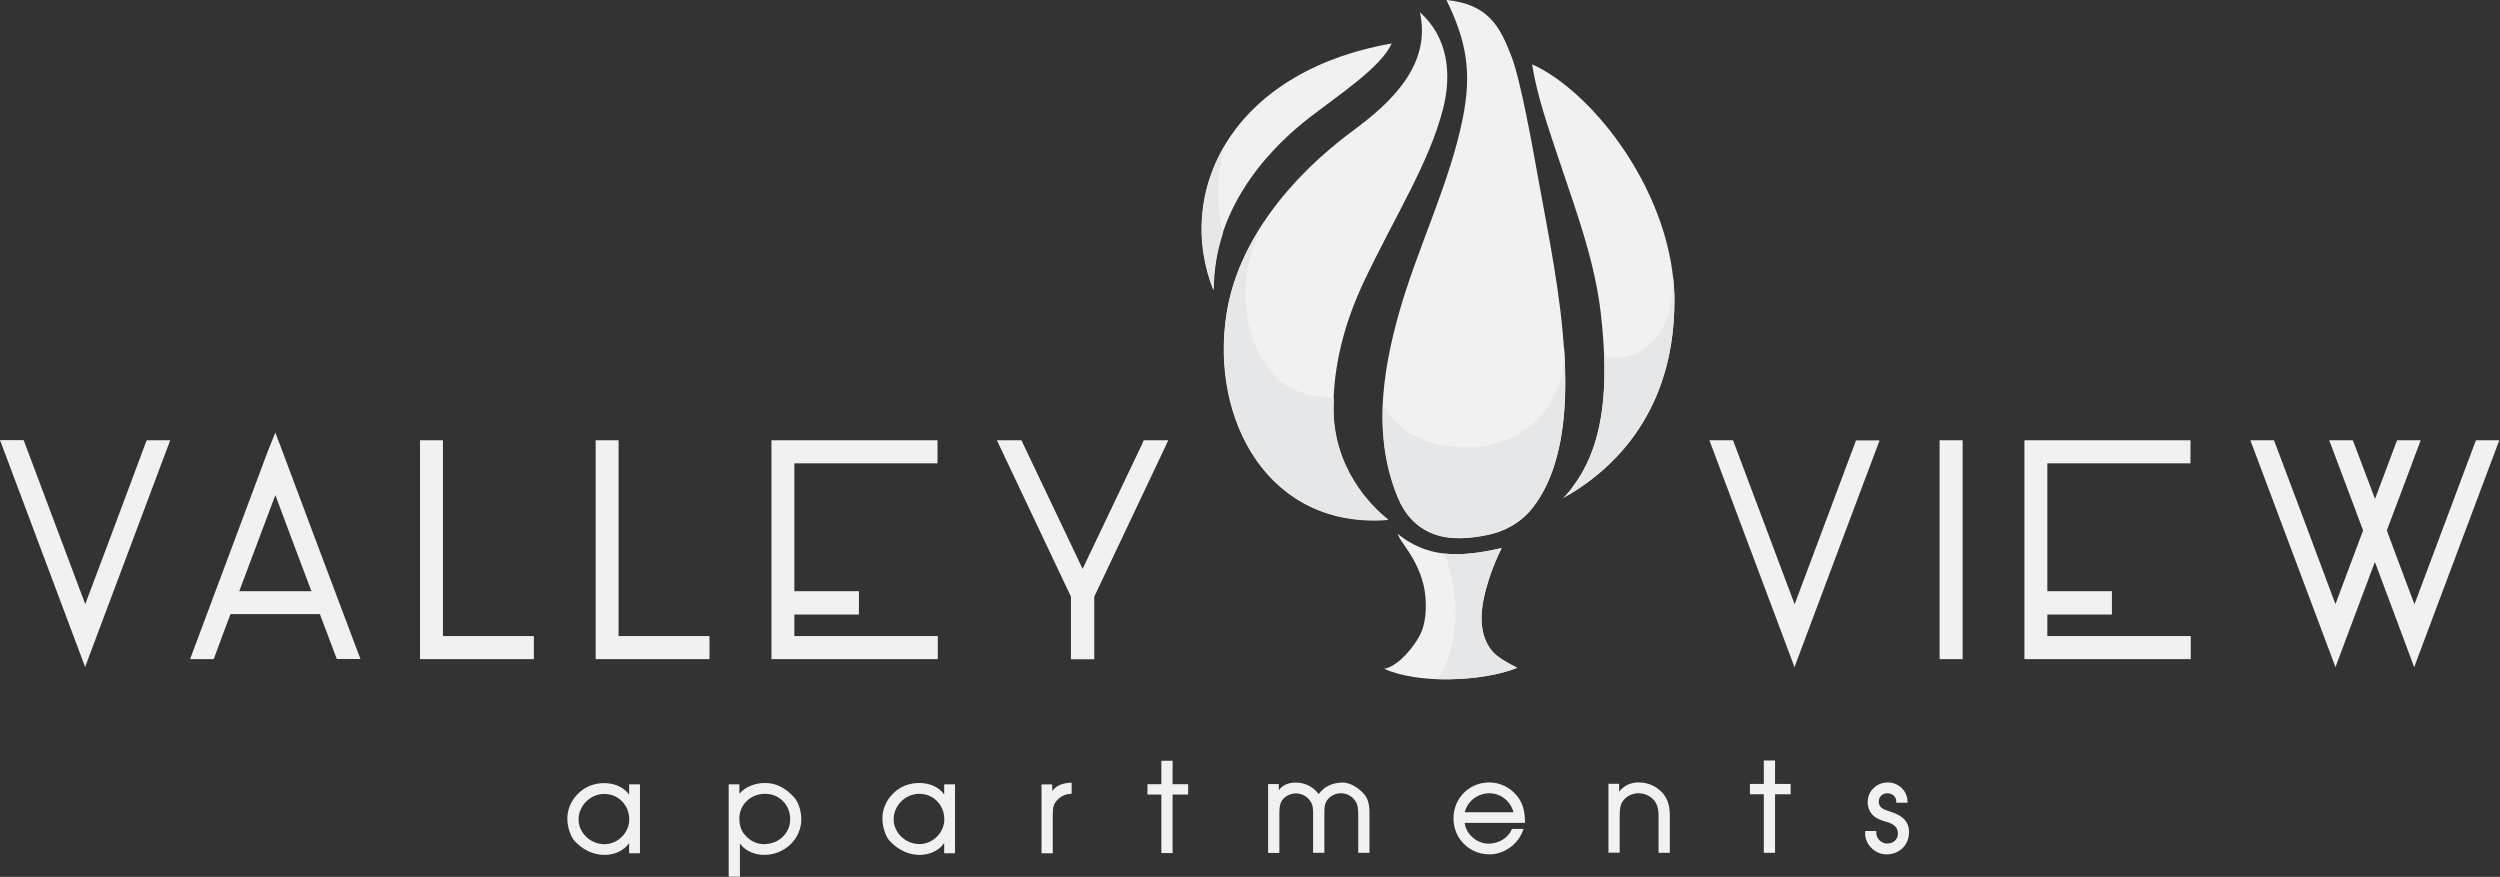 <?xml version="1.0" encoding="UTF-8"?><svg id="logo" xmlns="http://www.w3.org/2000/svg" viewBox="0 0 180.05 63.15"><rect x="0" y="0" width="180.05" height="63.15" fill="#333333" stroke="none"/><defs><style>.cls-1{fill:#e6e7e8;}.cls-2{fill:#f1f1f2;}</style></defs><path id="Valley_View" class="cls-2" d="m10.56,31.71h1.7l-.16.42c-1.27,3.37-3.16,8.41-5.68,15.13l-.29.78-.29-.78c-1.27-3.37-3.16-8.41-5.68-15.14l-.16-.42h1.7l.08.2c.99,2.62,2.44,6.49,4.36,11.61.85-2.24,2.3-6.11,4.35-11.61l.08-.2Zm11.87,10.87c-.63-1.65-1.49-3.96-2.6-6.92-.64,1.69-1.51,4-2.6,6.92h5.19m-2.3-10.67c1.25,3.35,3.14,8.4,5.68,15.13l.16.42h-1.7l-.08-.2c-.26-.68-.64-1.69-1.14-3.03h-6.44c-.27.71-.65,1.72-1.13,3.03l-.08.21h-1.7l5.47-14.63c.08-.22.2-.53.37-.94l.3-.75.28.76m11.8-.2h-1.66v15.76h8.2v-1.66h-6.55v-14.1Zm12.65,0h-1.66v15.76h8.2v-1.66h-6.55v-14.1Zm12.65,12.55h4.65v-1.68h-4.65v-9.21h10.31v-1.66h-11.96v15.76h11.98v-1.66h-10.33v-1.56Zm25.09-12.37c-2.05,4.3-3.49,7.33-4.33,9.08-1.91-4-3.35-7.03-4.32-9.08l-.08-.18h-1.77l.21.45c2.27,4.79,3.98,8.4,5.12,10.81v4.51h1.68v-4.51c2.28-4.8,3.98-8.41,5.12-10.81l.21-.45h-1.77l-.08.18Zm51.3.02c-2.05,5.49-3.51,9.36-4.35,11.61-1.92-5.12-3.37-8.99-4.36-11.61l-.08-.2h-1.7l.16.42c2.52,6.72,4.41,11.77,5.68,15.14l.29.78.29-.78c2.52-6.72,4.41-11.77,5.68-15.13l.16-.42h-1.7l-.08.2Zm6.09,15.56h1.66v-15.76h-1.66v15.76Zm7.76-3.21h4.65v-1.68h-4.65v-9.21h10.31v-1.66h-11.96v15.76h11.98v-1.66h-10.33v-1.56Zm30.87-12.55l-.08.2c-1.87,5.01-3.33,8.88-4.35,11.61-.87-2.3-1.53-4.07-1.99-5.32,1.02-2.69,1.78-4.72,2.28-6.07l.16-.42h-1.7l-.08.2c-.63,1.67-1.13,3.01-1.51,4.02-.66-1.75-1.17-3.09-1.52-4.02l-.08-.2h-1.7l.16.42c1.01,2.68,1.77,4.7,2.28,6.07-.84,2.23-1.5,4-1.99,5.31-1.91-5.12-3.36-8.99-4.35-11.6l-.08-.2h-1.7l.16.42c2.52,6.72,4.41,11.77,5.68,15.14l.29.78.29-.78c1.17-3.12,2.02-5.39,2.55-6.8,1.25,3.36,2.1,5.62,2.54,6.8l.29.79.29-.79c2.52-6.72,4.41-11.77,5.68-15.14l.16-.42h-1.7Z"/><path id="apartments" class="cls-2" d="m43.53,60.8c-1.01,0-1.86-.82-1.86-1.79s.83-1.83,1.85-1.83,1.8.81,1.8,1.84c0,.95-.83,1.78-1.78,1.78m1.78-3.56c-.37-.53-1.04-.84-1.8-.84s-1.42.27-1.94.81c-.46.48-.72,1.1-.72,1.74,0,.71.29,1.36.49,1.58.58.66,1.37,1.04,2.18,1.04.75,0,1.41-.32,1.78-.85v.73h.78v-4.96h-.78v.74Zm9.73,3.56c-.5,0-.96-.2-1.31-.57-.34-.34-.49-.73-.49-1.29,0-.99.81-1.77,1.85-1.77s1.81.81,1.81,1.82-.81,1.8-1.86,1.8m.04-4.4c-.63,0-1.41.24-1.84.78v-.68h-.77v6.65h.81v-2.39c.39.56,1.12.82,1.74.82,1.48,0,2.68-1.15,2.68-2.57,0-.73-.3-1.39-.59-1.65-.6-.64-1.26-.96-2.03-.96m11.13,4.4c-1.01,0-1.86-.82-1.86-1.79s.83-1.83,1.85-1.83,1.8.81,1.8,1.84c0,.95-.83,1.78-1.78,1.78m1.78-3.56c-.37-.53-1.04-.84-1.8-.84s-1.42.27-1.94.81c-.46.48-.72,1.1-.72,1.74,0,.71.29,1.36.49,1.58.58.66,1.37,1.05,2.18,1.05.75,0,1.41-.32,1.78-.85v.73h.78v-4.96h-.78v.74Zm7.77-.24v-.5h-.77v4.96h.81v-2.77c0-.54.04-.83.46-1.19.24-.2.47-.29.83-.32h.07v-.8h-.08c-.44.02-.99.14-1.32.6m8.67-2.18h-.81v1.69h-1v.74h1v4.22h.81v-4.22h1.12v-.74h-1.12v-1.69Zm12.15,1.58c-.63,0-1.25.3-1.59.77-.01.02-.02.04-.04.06-.02-.03-.03-.05-.05-.08-.41-.5-.97-.76-1.62-.76-.52,0-.95.2-1.2.55v-.44h-.77v4.96h.81v-2.83c0-.39.02-.7.21-.98.22-.3.59-.48.99-.48s.78.2,1.02.54c.2.3.21.57.21.91v2.83h.81v-2.8c0-.33,0-.71.19-.98.22-.31.61-.51,1-.51.42,0,.77.19,1.03.54.2.28.22.64.22.99v2.76h.81v-2.82c0-.62-.08-1.11-.47-1.5-.5-.5-1.02-.75-1.55-.75m12.38,2.15h-3.5c.19-.79.93-1.37,1.77-1.37s1.54.58,1.74,1.37m.83.67c-.02-.73-.12-1.29-.58-1.86-.5-.61-1.23-.96-1.99-.96-1.45,0-2.58,1.14-2.58,2.59s1.14,2.59,2.6,2.59c1.05,0,2.06-.73,2.41-1.73l.04-.1h-.84l-.02.05c-.27.6-.93,1.01-1.65,1.01-.86,0-1.65-.69-1.73-1.5h4.34v-.08Zm8.19-2.82c-.58,0-1.05.22-1.41.66v-.56h-.77v4.96h.81v-2.68c0-.37.02-.75.24-1.05.24-.34.68-.55,1.11-.55.48,0,.91.21,1.18.58.22.31.27.66.27,1.1v2.61h.81v-2.61c0-.63-.08-1.15-.46-1.63-.44-.53-1.08-.83-1.76-.83m9.8-1.58h-.81v1.69h-1v.74h1v4.22h.81v-4.22h1.12v-.74h-1.12v-1.69Zm8.26,3.67c-.48-.15-.79-.28-.79-.72,0-.32.26-.59.59-.59.4,0,.67.24.67.6v.08h.81v-.08c0-.75-.64-1.38-1.41-1.38-.82,0-1.46.62-1.46,1.42,0,.38.15.74.41.97.24.23.56.33.87.43h.03c.45.14.87.33.87.86,0,.42-.32.72-.77.72-.21,0-.42-.09-.57-.24-.15-.16-.23-.36-.22-.58v-.08s-.8,0-.8,0v.07c-.03.41.13.82.42,1.12.29.31.7.49,1.11.49.95,0,1.63-.68,1.63-1.61s-.72-1.27-1.4-1.48"/><g id="Tree"><path class="cls-2" d="m109.26,48.09c-.69-.34-1.46-.79-1.79-1.19-1.19-1.43-.77-3.5-.26-5.12.26-.81.58-1.6.94-2.31-3.12.72-5.38.68-7.49-1.02.13.35.34.61.59.98.65.93,1.16,1.95,1.35,3.08.19,1.2.09,2.49-.39,3.33-.8,1.38-1.85,2.24-2.53,2.32,2.45,1.13,7.13.93,9.57-.06"/><path class="cls-1" d="m109.26,48.09c-.69-.34-1.46-.79-1.79-1.19-1.19-1.43-.77-3.5-.26-5.12.26-.81.58-1.6.94-2.31-1.56.36-2.91.53-4.13.4,1.04,2.56,1.28,6.48-.49,9.04,2.08.07,4.29-.23,5.73-.81"/><path class="cls-2" d="m115.3,22.66c-.42-3.78-1.75-7.35-2.87-10.7-.91-2.73-1.73-5.03-2.09-7.33,4.48,2.02,10.25,9.48,10.25,17.05,0,6.97-3.36,11.59-8.02,14.2,3.13-3.24,3.29-8.22,2.73-13.22m-5.06,14.08c4.41-5.33,1.85-16.63.65-23.3-.53-2.95-1.36-7.6-2.02-9.34-.84-2.21-1.69-3.8-4.7-4.1,1.46,2.98,1.84,5.22,1.18,8.51-.93,4.67-3.28,9.38-4.59,14.02-1.27,4.51-1.85,9.02-.1,13.29.49,1.2,1.31,2.14,2.53,2.62,1.26.49,2.65.35,3.94.09,1.19-.24,2.32-.85,3.1-1.79m-14.2-7.27c0-3.21.81-6.28,2.27-9.34,2.22-4.65,4.67-8.48,5.64-12.34.63-2.51.33-5.12-1.68-6.91.86,3.82-2.14,6.56-4.83,8.54-4.43,3.27-8.29,7.93-9.1,13.19-1.19,7.62,3.03,15.52,11.64,14.84-1.31-1.02-3.94-3.76-3.94-7.97m4.21-26.35c-11.65,2.04-15.66,10.77-12.85,17.78,0-6.46,4.73-10.74,6.88-12.41,2.18-1.69,5.15-3.62,5.96-5.36"/><path class="cls-1" d="m120.59,21.68c0,6.78-3.18,11.32-7.64,13.97.1-.19.21-.38.31-.58,1.92-2.52,2.4-5.86,2.28-9.39.74.21,2.15.12,3.21-.82,1.58-1.39,1.75-3.45,1.73-5.04.07.62.12,1.24.12,1.86m-7.96,3.39c.08,4.51-3.15,7.16-7.07,7.16-2.67,0-5.03-1.07-5.97-3.18-.11,2.29.17,4.56,1.08,6.76.49,1.2,1.31,2.14,2.53,2.62,1.26.49,2.65.35,3.94.09,1.19-.24,2.32-.85,3.1-1.79,2.29-2.77,2.7-7.16,2.4-11.67m-22.06.23c-1.22-2.53-1.3-5.95.43-9.28-1.34,2.03-2.3,4.24-2.67,6.57-1.19,7.62,3.03,15.52,11.64,14.84-1.31-1.02-3.94-3.76-3.94-7.97,0-.26.01-.52.02-.78-1.92-.13-4.08-.46-5.49-3.38m-2.38-14.8c-1.9,3.23-2.14,7.01-.78,10.38,0-1.47.25-2.82.65-4.06-.46-2.12-.45-4.32.13-6.32"/></g></svg>